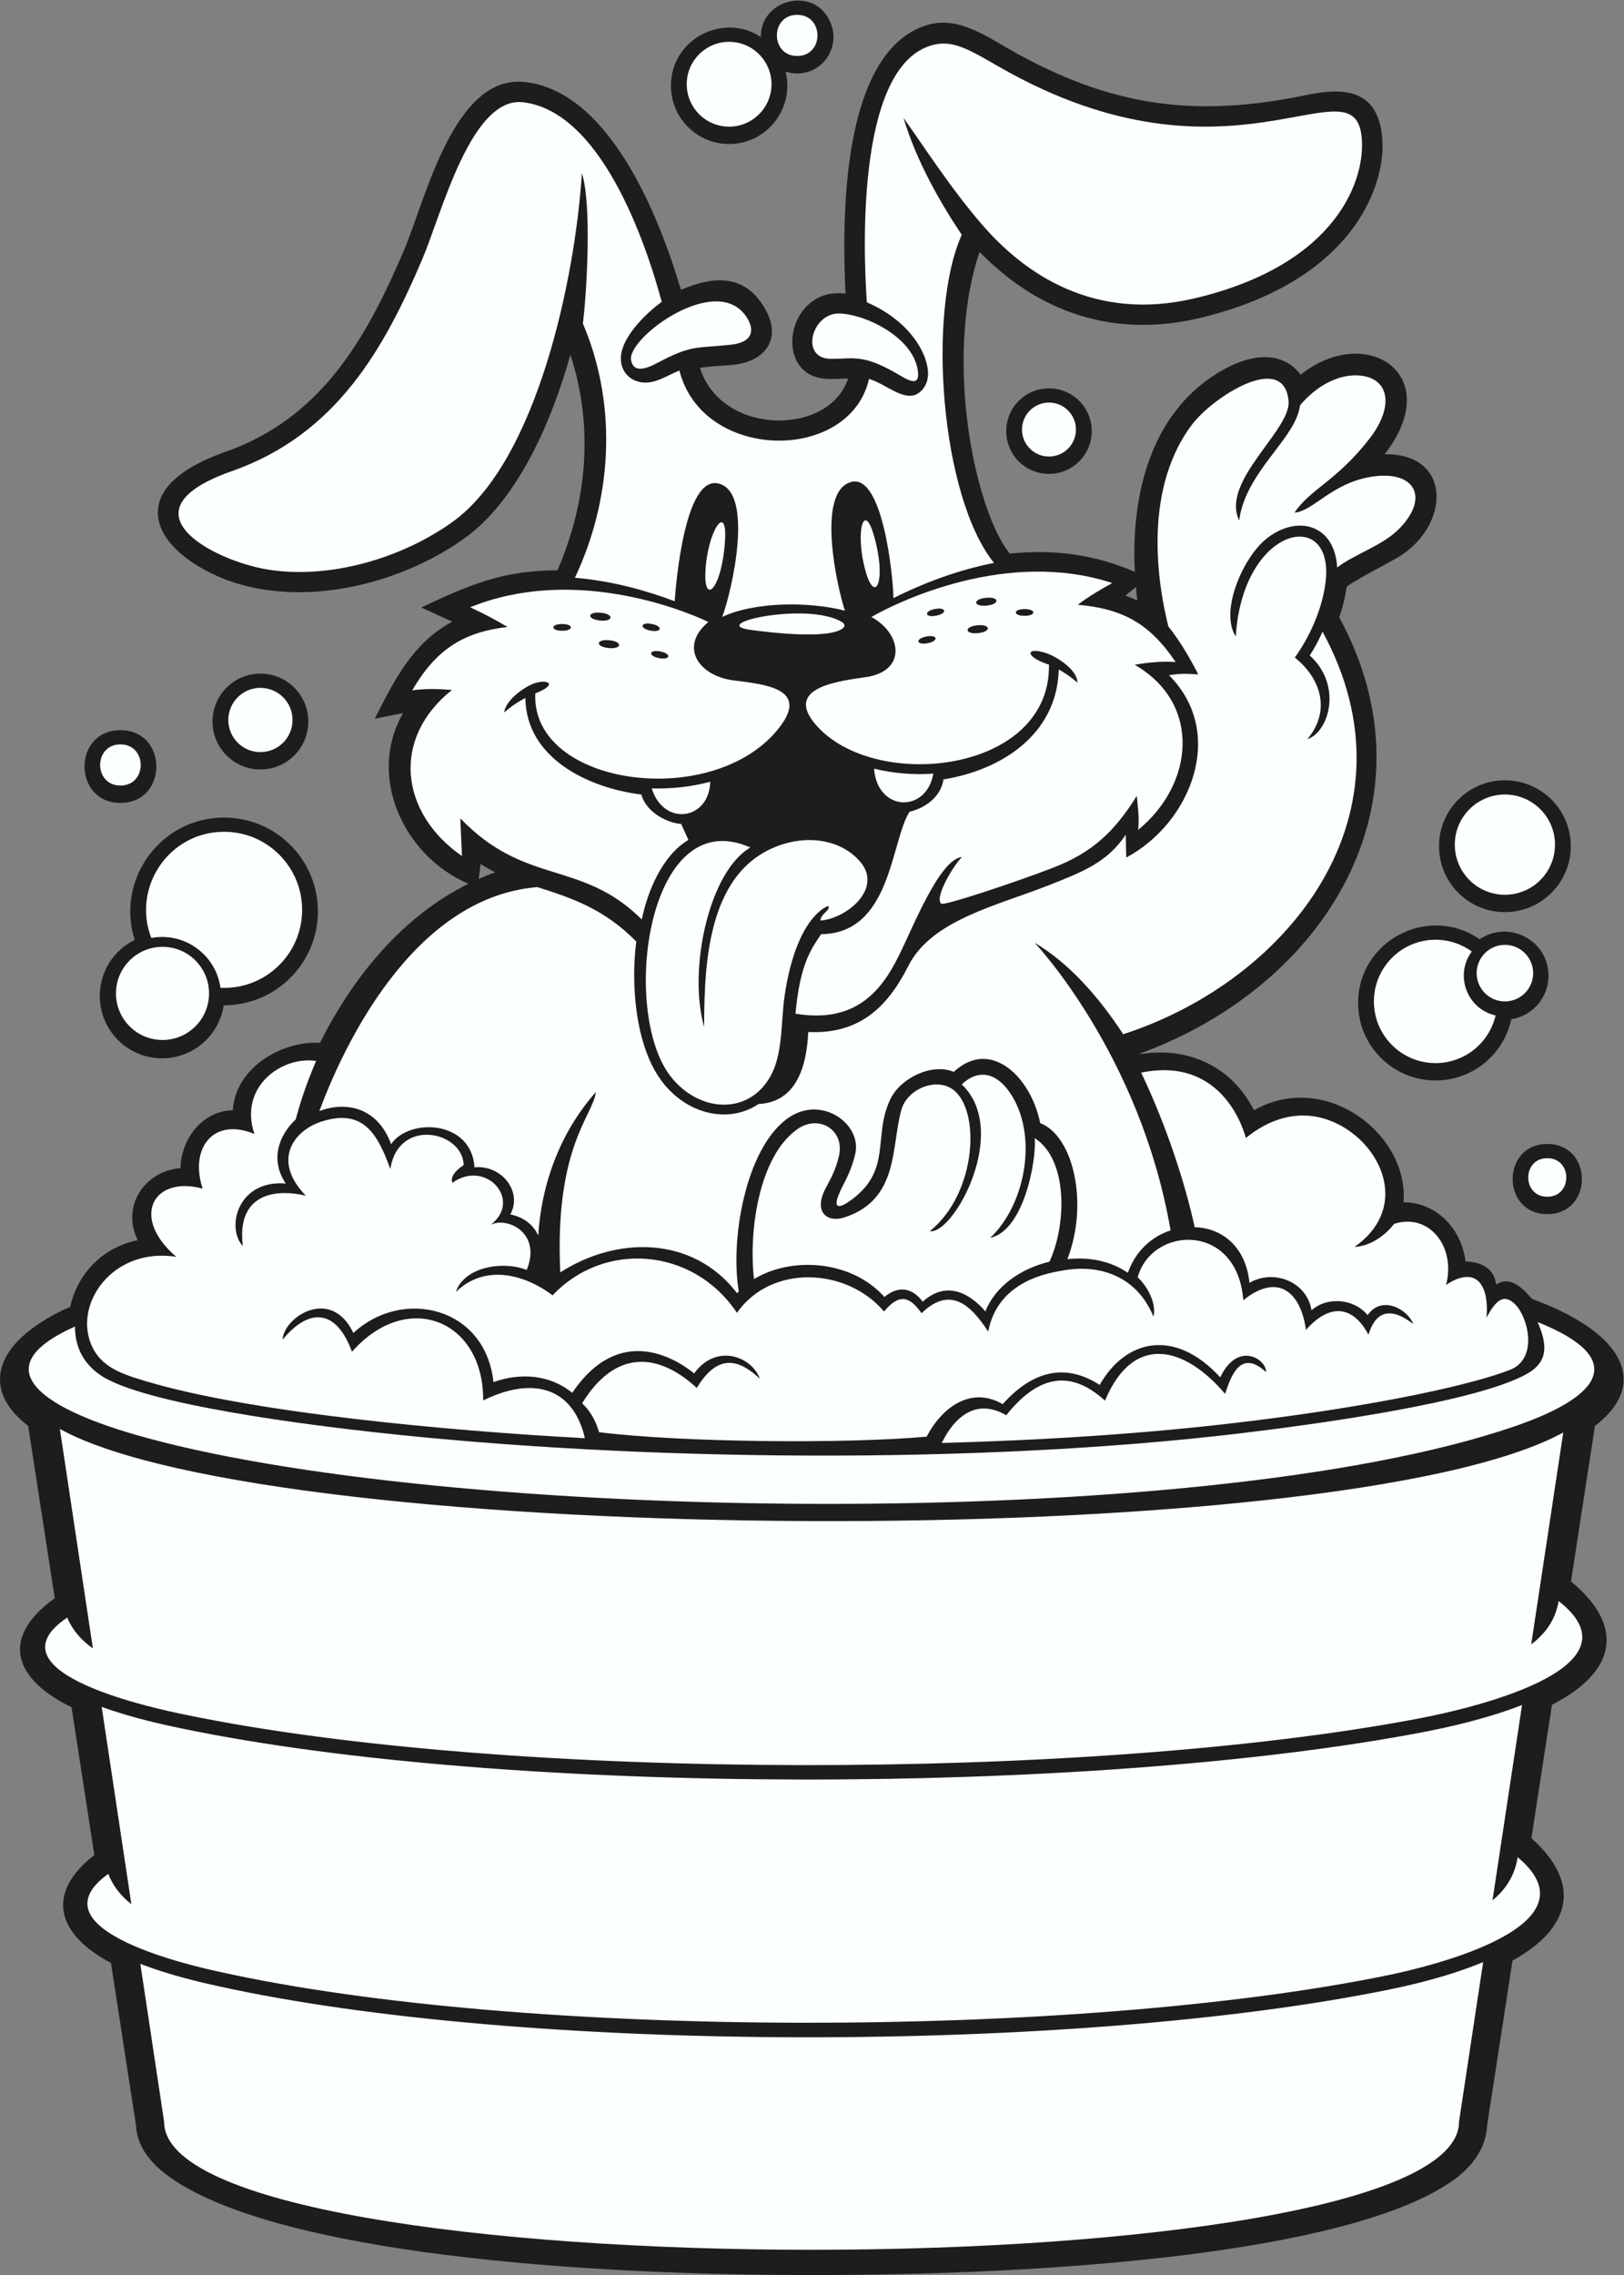 <?xml version="1.0" encoding="UTF-8" standalone="no"?>
<svg
   xmlns:dc="http://purl.org/dc/elements/1.1/"
   xmlns:cc="http://creativecommons.org/ns#"
   xmlns:rdf="http://www.w3.org/1999/02/22-rdf-syntax-ns#"
   xmlns:svg="http://www.w3.org/2000/svg"
   xmlns="http://www.w3.org/2000/svg"
   viewBox="0 0 462.867 648.027"
   height="648.027"
   width="462.867"
   xml:space="preserve"
   id="svg2"
   version="1.1"><rect x="0" y="0" width="462.867" height="648.027" fill="#808080" stroke="none"/><defs
     id="defs6" /><g
     transform="matrix(1.333,0,0,-1.333,0,648.027)"
     id="g10"><g
       transform="scale(0.1)"
       id="g12"><path
         id="path14"
         style="fill:#1e1d1c;fill-opacity:1;fill-rule:evenodd;stroke:none"
         d="m 294.48,2211.33 c -35.277,70.89 12.567,147.03 91.481,154.14 0.977,62.12 47.293,122.56 111.832,123.46 5.383,89.62 102.352,148.5 186.445,144.21 71.25,141.7 175.367,269.28 317.282,339.83 -138.727,59.26 -217.379,230 -139.672,364.56 l -60.461,-11.73 c 42.258,83.25 81.371,161.89 165.582,207.2 l -66.367,30.34 c 105.118,49.19 173.758,78.95 291.398,79.5 63.86,148.02 77.48,307.41 27.61,460.6 -38.9,-138.62 -111.01,-310.24 -227.809,-393.34 -159.715,-113.64 -413.117,-163.97 -582.313,-49.25 -33.847,22.95 -70.402,58.92 -71.894,102.55 -2.442,71.25 88.457,112.75 143.793,132.2 205.156,72.08 301.355,240.96 382.113,430.49 47.711,111.96 107.176,378.26 260.27,359.94 180.96,-21.67 286.19,-289.03 332.17,-443.9 69.61,29.46 136.29,35.17 179.78,-40.4 37.15,-64.54 0.18,-113.47 -69.12,-119.99 -23.05,-2.17 -47.05,-2.34 -69.94,-6.51 46.61,-146.64 277.45,-145.15 316.57,-22.71 -17.48,-0.03 -34.82,-2.09 -52.43,-0.11 -106.51,12.02 -79.05,186.89 36.17,182.45 3.67,-0.14 7.33,-0.41 10.97,-0.82 -8.23,160.28 -9.38,520.23 176.1,574.35 63.81,18.62 123.6,-23.6 176.23,-53.46 213.61,-121.1 394.14,-146.43 633.94,-96.42 72.12,15.04 143.56,14.36 158.94,-74.46 12.96,-74.76 -18.98,-156.3 -64.15,-215.27 -77.93,-101.74 -202.23,-158.13 -324.12,-187.02 -181.33,-42.96 -342.33,10.17 -470.3,141.3 -52.92,-154.14 -39.99,-370.77 8.1,-524.85 11.98,-38.41 30.6,-87.93 56.49,-119.76 95.37,9.46 179.59,-1.54 267.27,-38.94 -8.69,166.5 34.97,347.98 192.23,433.56 54.4,29.6 121.15,41.64 162.34,-12.43 139.5,111.42 312.06,1.08 179.59,-169.93 145.59,2.27 140.86,-154.06 27.1,-221.12 -13.38,-7.88 -104.84,-55.72 -108.42,-62.56 -3.08,-22.04 -8.62,-43.77 -15.69,-64.86 214.43,-394.92 -30.25,-787.62 -426.01,-932.01 0.19,-0.36 0.37,-0.73 0.56,-1.1 103.54,16.1 194.79,-26.28 243.17,-120.08 153.04,86.84 331.99,-52.5 319.56,-196.6 70.99,0.02 124.34,-57.52 132.51,-126.23 30.26,-2.07 59.96,-10.73 65.72,-49.63 30.45,20.39 58.43,-9.55 76.41,-30.58 3.01,-2.31 181.39,-58.58 195.18,-160.33 6.36,-46.82 -25.8,-84.5 -60.44,-111.18 L 3359,1482.12 c 120.53,-99.6 91.43,-196.11 -40.66,-263.53 l -43.98,-285.152 c 110.48,-98.321 82.4,-193.86 -40.33,-261.407 l -54.26,-351.804 c -2.3,-49.219 -32.16,-88.735 -71.46,-116.985 C 2908,59.25 2336.42,1.609 1760.25,0.027 1160.78,-1.609 555.254,59.98 352.922,216.777 319.176,242.922 292.836,276.73 290.723,320.234 L 237.246,666.926 C 125.703,725.527 93.18,812.93 201.676,897.551 l -48.711,315.759 c -121.641,59.03 -155.235,147.07 -35.938,233.01 l -56.785,368.11 c -34.539,26.68 -65.262,64.02 -59.555,110.47 8.406,68.41 90.613,118.71 149.368,143.98 16.332,73.12 71.445,127.74 144.425,142.45 z m 729.24,772.08 c 11.45,5.07 23.14,9.77 35.05,14.09 -10.71,5.33 -21.14,11.17 -31.23,17.62 l -3.82,-31.71 z m 603.17,1798.91 c -1.54,77.78 106.37,108.62 144.73,39.45 34.83,-62.79 -22.41,-135.29 -91.98,-113.32 19.6,-76.81 -38.5,-154.78 -120.68,-154.78 -68.68,0 -124.38,55.69 -124.38,124.38 0,100.7 112.42,157.06 192.31,104.27 z M 3231.35,2683.43 c -16.21,-75.97 -83.68,-130.81 -161.92,-130.81 -91.43,0 -165.57,74.14 -165.57,165.56 0,133.71 151.39,211.7 259.88,136.11 61.74,42.2 147.24,-1.68 147.24,-77.81 0,-46.61 -34.12,-86 -79.63,-93.05 z m -2753.006,29.85 c -9.696,-64.75 -65.61,-113.35 -131.781,-113.35 -73.594,0 -133.27,59.68 -133.27,133.27 0,51.18 29.23,97.5 74.727,119.75 -40.684,127.69 54.035,261.48 191.152,261.48 110.762,0 200.574,-89.82 200.574,-200.58 0,-111.36 -90.894,-201.02 -201.402,-200.57 z M 3308.33,2416.93 c 98.58,0 98.9,-149.9 0,-149.9 -98.58,0 -98.9,149.9 0,149.9 z M 257.5,3301.15 c 102.219,0 102.516,-155.4 0,-155.4 -102.219,0 -102.516,155.4 0,155.4 z m 299.316,120.83 c 56.547,0 102.414,-45.86 102.414,-102.41 0,-56.55 -45.867,-102.41 -102.414,-102.41 -56.55,0 -102.418,45.86 -102.418,102.41 0,56.55 45.868,102.41 102.418,102.41 z m 1686.054,609.61 c 50.49,0 91.44,-40.94 91.44,-91.42 0,-50.48 -40.95,-91.43 -91.44,-91.43 -50.48,0 -91.42,40.95 -91.42,91.43 0,50.48 40.94,91.42 91.42,91.42 z m 974.84,-837.53 c 77.79,0 140.86,-63.08 140.86,-140.86 0,-77.78 -63.07,-140.86 -140.86,-140.86 -77.78,0 -140.85,63.08 -140.85,140.86 0,77.78 63.07,140.86 140.85,140.86 z m -788.93,413.09 -22.47,-18.46 c 8.67,-3.05 17.2,-6.5 25.57,-10.32 -1.2,9.58 -2.22,19.17 -3.1,28.78 v 0" /><path
         id="path16"
         style="fill:#fcffff;fill-opacity:1;fill-rule:evenodd;stroke:none"
         d="m 3119.58,327.461 c 0,-364.649 -2768.666,-364.649 -2768.666,0 L 300.09,665.027 C 363.66,640.242 431.254,625.098 462.805,618.098 1124.54,471.23 2304.86,474.18 2969.91,609.949 c 44.98,9.192 127.52,27.953 201.31,58.742 l -51.64,-341.23 z m 168.09,1708.889 c 191.74,-76.55 141.4,-157.44 -49.63,-222.96 -671.87,-230.47 -2304.501,-205.45 -2952.212,-16.67 -200.902,58.55 -319.617,143.26 -125.598,230.1 0.333,-48.4 21.454,-80.38 52.77,-102.68 91.711,-65.31 472.453,-110.5 589.641,-123.43 568.959,-62.76 1287.499,-68.86 1847.039,-2.38 138.38,16.45 500.6,63.84 614,126.72 39.09,21.67 50.46,52.25 23.99,111.3 z M 3244.96,892.852 C 3423.19,744.695 3051.58,657.813 2964.52,640.039 2305.23,505.441 1123.18,502.813 468.645,648.086 c -47.02,10.43 -405.446,88.262 -237.129,209.133 10.472,-26.992 27.804,-47.961 49.367,-64.641 l -63.461,421.482 c 66.957,-24.33 137.894,-39.22 171.098,-46.12 700.23,-145.58 1949.21,-142.66 2652.96,-8.08 47.57,9.1 134.83,27.68 212.88,58.17 L 3191.2,800.664 c 27.85,22.93 47.8,52.688 53.76,92.188 z m 87.59,547.418 c 188.59,-146.84 -204.64,-232.97 -296.76,-250.58 -697.65,-133.42 -1948.47,-136.03 -2641.087,7.97 -49.754,10.34 -429.027,87.49 -250.926,207.29 11.5,-27.75 30.813,-49.09 54.828,-65.92 L 128,1807.99 c 458.191,-253.37 2736.94,-269.12 3214.5,-7.59 l -68.54,-452.8 c 30.36,22.9 52.15,52.78 58.59,92.67 v 0" /><path
         id="path18"
         style="fill:#fcffff;fill-opacity:1;fill-rule:nonzero;stroke:none"
         d="m 2432.59,2131.99 c 15.83,-13.96 41.51,-52.53 33.65,-83.9 -37.38,90.26 -120.11,112.79 -196.8,97.95 -76.15,-12.35 -140.9,-48.81 -156.52,-130.17 -40.17,62.7 -84.21,95.85 -142.53,39.4 -24.91,35.35 -47.04,43.59 -80.18,3.64 -78.9,93.43 -240.7,102.37 -314.5,-2.82 -94.32,141.05 -285.02,153.57 -394.11,37.39 -62.07,46.45 -145.96,66.71 -207.08,7.07 17.82,53.22 98.6,67.56 151.68,47.26 32.64,80.01 -42.53,114.34 -77.25,96.3 69.16,52.26 -10.38,141.48 -81.759,89.71 -5.535,14.73 10.774,29.58 24.161,37.78 -1.075,72.65 -139.875,102.97 -156.747,-8.4 -27.121,75.2 -57.75,129.48 -145.621,102.1 -62.464,-19.45 -107.906,-84.8 -34.863,-158.94 -76.93,17.95 -148.09,-3.98 -134.836,-107.63 -35.906,38.08 -12.328,141.95 91.711,133.73 -33.785,50.06 -15.558,102.24 21.27,136.97 6.547,24.91 20.152,70.7 43.668,124.96 -75.321,10.77 -165.821,-56.92 -131.934,-156.11 -88.281,36.73 -139.141,-30.98 -110.707,-116.76 -105.063,28.67 -155.5,-60.71 -56.469,-145.68 -128.898,19.82 -210.187,-88 -186.515,-173.57 16.687,-60.37 67.617,-76.06 121.859,-92.36 222.25,-66.78 644.48,-105.97 938.382,-121.71 -25.03,108.85 -111.05,133.05 -217.51,80.64 1.8,171.27 -161.97,238.56 -280.438,104.03 -31.649,87.24 -88.184,98.59 -148.426,25.9 2.242,47.9 103.301,114.9 151.429,14.26 104.243,97 282.165,56.79 299.505,-104.89 58.13,20.57 120.69,15.95 168.45,-23 100.78,149.16 221.37,73.41 260.64,41.51 47.55,65.39 123.25,36.18 140.53,-11.42 -37.87,35.47 -86.25,61.47 -134.83,-19.66 -84.79,77.95 -175.65,80.72 -245.18,-32.83 17.77,-16.57 29.48,-37.94 36.1,-61.7 174.63,-21.78 525.36,-25.36 700.53,-9.49 30.29,58.77 92.5,110 162.61,69.43 94.32,105.58 174.96,61.34 207.43,41.12 53.62,94.99 158.62,124.13 257.76,16.11 36.96,78.52 98.9,39.23 97.93,11.24 -52.95,48.82 -74.03,-4.45 -87.62,-46.51 -84.64,99.89 -195.18,132.47 -256.85,-14.59 -78.81,72.36 -148.49,47.67 -211.08,-31.16 -64.39,37.76 -111.15,-4.12 -137.83,-59.22 220.6,6.01 436.25,20.17 633.23,43.58 312.26,37.11 509,84.01 581.91,112.8 60.7,23.96 38.67,112.76 10.26,140.43 -22.92,22.3 -40.08,9.95 -60.79,-29.19 6.04,62.08 -16.74,115.72 -86.37,70.25 21.41,81.07 -35.93,154.54 -111.01,130.4 -14.74,-19.42 -46.22,-47.37 -84.82,-49.33 109.4,76.41 67.91,197.66 -17.73,252.39 -72.56,46.38 -149.95,33.28 -214.51,-19.67 -2.3,8.14 -45.15,176.26 -223.87,139.73 54.73,-114.38 94.84,-239.36 114.45,-330.41 55.52,-0.84 109.03,-38.99 117.14,-118.74 51.83,30.27 123.12,2.31 132.64,-58.81 33.73,30.36 91.57,24.91 119.93,-10.29 29.79,43.5 85.76,13.02 97.63,-18.97 -72.83,56.88 -90.85,-8.85 -95.82,-22.6 -36.11,66.96 -86.49,63.43 -133.61,10.1 -11.49,83.02 -61.5,122.04 -133.97,63.33 -12.59,167.5 -195.7,159.21 -225.8,49.02 v 0" /><path
         id="path20"
         style="fill:#fcffff;fill-opacity:1;fill-rule:nonzero;stroke:none"
         d="m 1393.5,3176.75 c 25.61,-82.39 123.02,-67.85 125.13,14.22 -40.56,-10.91 -83.26,-15.49 -125.13,-14.22 z m 475.38,42.16 c 6.67,-91.92 111.46,-96.22 126.8,-10.65 -42.65,-2.94 -86.08,0.51 -126.8,10.65 v 0" /><path
         id="path22"
         style="fill:#fcffff;fill-opacity:1;fill-rule:nonzero;stroke:none"
         d="m 1604.38,3050.44 c -220.87,98.17 -278.72,-350.5 -170.51,-489.08 62.96,-80.64 173.53,-83.15 217.29,7.67 22.95,47.65 18.61,112.45 26.66,165.95 25.7,170.56 92.5,190.32 92.73,190.42 7.66,-7.87 -17,-16.77 -15.99,-31.12 56.57,4.75 133.15,68.65 84.94,125.4 -38.13,44.89 -103.45,56.88 -164.12,38.23 -161.75,-49.71 -169.53,-250.59 -169.86,-390.69 -34.6,120.72 9.61,331.12 98.86,383.22 v 0" /><path
         id="path24"
         style="fill:#fcffff;fill-opacity:1;fill-rule:evenodd;stroke:none"
         d="m 1798.44,3533.26 c 10.5,-5.97 8.61,-12.1 -0.59,-17.21 -34.75,-19.32 -147.14,-7.02 -193.71,-0.48 -93.26,13.11 120.01,59.96 194.3,17.69 z m -248.19,173.86 c -6.31,-103.61 -45.21,-140.63 -41.97,-68.21 3.93,87.7 46.95,150.19 41.97,68.21 z m 317.78,11.72 c 28.56,-96.96 3.63,-150.95 -16.96,-79.13 -23.29,81.29 -4.69,152.69 16.96,79.13 v 0" /><path
         id="path26"
         style="fill:#fcffff;fill-opacity:1;fill-rule:evenodd;stroke:none"
         d="m 3308.33,2386.52 c 54.23,0 54.23,-82.38 0,-82.38 -54.23,0 -54.23,82.38 0,82.38 z m -90.62,455.84 c 33.38,0 60.42,-27.05 60.42,-60.41 0,-33.36 -27.04,-60.41 -60.42,-60.41 -33.35,0 -60.41,27.05 -60.41,60.41 0,33.36 27.06,60.41 60.41,60.41 z m -2870.237,-4.18 c 54.953,0 99.504,-44.56 99.504,-99.51 0,-54.95 -44.551,-99.51 -99.504,-99.51 -54.957,0 -99.508,44.56 -99.508,99.51 0,54.95 44.551,99.51 99.508,99.51 z M 1558.96,4772.02 c 50.04,0 90.62,-40.57 90.62,-90.61 0,-50.05 -40.58,-90.62 -90.62,-90.62 -50.04,0 -90.62,40.57 -90.62,90.62 0,50.04 40.58,90.61 90.62,90.61 z m 145.54,57.67 c 57.84,0 57.84,-87.87 0,-87.87 -57.84,0 -57.84,87.87 0,87.87 z M 257.5,3270.74 c 57.848,0 57.848,-87.87 0,-87.87 -57.848,0 -57.848,87.87 0,87.87 z m 299.316,120.83 c 37.911,0 68.649,-30.73 68.649,-68.65 0,-37.91 -30.738,-68.64 -68.649,-68.64 -37.914,0 -68.652,30.73 -68.652,68.64 0,37.92 30.738,68.65 68.652,68.65 z m 1686.054,609.62 c 31.86,0 57.67,-25.82 57.67,-57.66 0,-31.86 -25.81,-57.67 -57.67,-57.67 -31.85,0 -57.66,25.81 -57.66,57.67 0,31.84 25.81,57.66 57.66,57.66 z m 974.84,-837.54 c 59.15,0 107.1,-47.95 107.1,-107.09 0,-59.15 -47.95,-107.1 -107.1,-107.1 -59.15,0 -107.1,47.95 -107.1,107.1 0,59.14 47.95,107.09 107.1,107.09 z m -148.28,-310.3 c 28.95,0 55.71,-9.33 77.45,-25.15 -37.25,-50.28 -10.46,-122.93 50.94,-136.6 -13.56,-58.37 -65.89,-101.87 -128.39,-101.87 -72.8,0 -131.81,59.02 -131.81,131.81 0,72.8 59.01,131.81 131.81,131.81 z M 479.172,3084.02 c 92.129,0 166.808,-74.7 166.808,-166.82 0,-95.06 -79.281,-170.96 -174.55,-166.63 -9.731,70.63 -76.762,119.75 -147.934,106.59 -41.734,108.16 37.68,226.86 155.676,226.86 v 0" /><path
         id="path28"
         style="fill:#fcffff;fill-opacity:1;fill-rule:evenodd;stroke:none"
         d="m 1755.66,2865.2 c -20.13,-30.21 -45.05,-62.22 -54.8,-169.85 124.45,-20.71 181.72,44.01 220.89,123.72 29.31,57.92 86.73,206.74 135.21,211.01 -15.96,-14.64 -59.7,-85.42 -44.58,-99.71 5.37,-5.08 155.26,44.5 238.15,76.41 83.02,31.94 131.24,75.44 180.11,153.95 1.29,-14.72 6.11,-47.69 2.92,-72.58 119.03,96.76 136.78,269.74 -7.43,352.8 31.58,5.21 54.4,7.66 87.53,5.87 -56.65,84.03 -115.14,113.96 -209.23,122.34 25.14,18.62 45.77,30.97 73.77,46.34 -223.23,73.37 -455.43,-38.32 -515.05,-72.49 64.96,-35.15 77.23,-116.29 -13.49,-128.79 -68.6,-9.45 -177.98,-25.91 -98.89,-108.52 130.24,-136.01 496.04,-93.62 492.06,135.52 -52.01,16.61 -50.29,38.49 -8.27,25.38 26.61,-8.3 69.8,-37.77 68.96,-63.83 -0.09,0.07 -15.34,14.45 -39.72,28.12 -3.77,-140.78 -124.96,-215.39 -246.48,-234.97 -6.27,-40.83 -44.05,-62.56 -72.6,-69.07 -40.62,-64.23 -38.97,-260.12 -189.06,-261.65 z m 435.03,694.69 c -25,-0.05 -24.95,-14.46 0.05,-14.4 24.99,0.06 24.94,14.46 -0.05,14.4 z m -988.75,-31.9 c 25,-0.07 24.95,-14.47 -0.05,-14.4 -25,0.05 -24.95,14.46 0.05,14.4 z m 82.9,24.09 c 28.83,-3.01 26.6,-19.62 -2.23,-16.6 -28.82,3 -26.59,19.62 2.23,16.6 z m 109.23,-24.03 c 24.35,-4.99 20.65,-19.02 -3.7,-14.03 -24.35,5 -20.64,19.03 3.7,14.03 z m 18.37,-58.79 c 24.35,-5 20.65,-19.03 -3.7,-14.03 -24.35,4.98 -20.65,19.02 3.7,14.03 z m -109.23,24.02 c 28.82,-2.99 26.6,-19.59 -2.23,-16.6 -28.82,3 -26.6,19.6 2.23,16.6 z m 804.57,90.7 c -28.82,-3 -26.59,-19.6 2.24,-16.6 28.82,3.01 26.58,19.62 -2.24,16.6 z m -109.23,-24.03 c -24.34,-4.99 -20.64,-19.01 3.71,-14.02 24.34,4.99 20.64,19.02 -3.71,14.02 z m -18.36,-58.79 c -24.35,-4.99 -20.65,-19.02 3.7,-14.03 24.34,4.99 20.64,19.02 -3.7,14.03 z m 109.24,24.04 c -28.82,-2.99 -26.62,-19.6 2.21,-16.61 28.83,2.99 26.61,19.59 -2.21,16.61 z m -312.71,569.43 c 51.38,-0.08 69.24,11.37 149.51,-36.54 21.3,-12.71 38.65,-18.89 36.77,6.29 -5.41,72.66 -108.04,124.83 -167.63,127.12 -59.77,2.29 -86.34,-96.75 -18.65,-96.87 z m -359.18,-2.45 c 63.5,32.41 75.73,25.01 144.88,32.61 49.1,5.4 50.54,32.42 34.79,57.62 -62.58,100.14 -255.39,-41.95 -247.93,-89.72 5.89,-37.68 49.98,-9.86 68.26,-0.51 z m 24.97,-515.55 c 3.24,43.39 22.21,266.41 92.56,251.85 78.18,-16.18 30.65,-228.46 9.11,-285.37 69.14,32.54 184.72,33.25 262.4,13.45 -16.01,47.34 -63.32,255.8 14.29,275.14 66.04,16.48 88.63,-198.28 89.47,-248.33 52.11,26.2 128.17,58.16 215.05,75.18 -114.18,141.58 -143.5,535.52 -69,701.14 -46.25,68.97 -97.14,158.02 -124.59,249.88 51.01,-71.86 100.76,-149.8 166.16,-226 92.29,-107.52 241.38,-210.59 456.88,-159.53 307.37,72.85 366.14,257.44 356.46,345.92 -18.02,164.54 -281.59,-132.18 -770.87,146.31 -57.33,32.64 -96.27,58.23 -137.52,50.82 -170.34,-30.63 -158.14,-427.94 -149.44,-551.65 100.64,-43.53 136.54,-122.65 130.12,-161.85 -1.95,-11.96 -7.61,-21.84 -15.11,-28.66 -30.81,-27.95 -71.14,15.34 -110.37,26.77 -40.91,-179.71 -355.71,-177.57 -405.38,17.79 -29.8,-11.39 -57.94,-33.93 -91.41,-22.53 -24,8.19 -38.51,31.85 -32.46,61.43 7.95,38.8 52.12,83.56 86.04,107.97 -35.96,133.59 -131.43,406.8 -296.26,426.53 -111.35,13.32 -174.492,-238.42 -215.296,-334.26 -81.719,-191.97 -183.688,-375.31 -407.625,-453.99 -243.766,-85.64 -37.766,-191.91 77.179,-210.33 129.997,-20.83 283.231,22.53 393.743,101.15 182.519,129.85 263.649,525.06 277.519,745.73 21.62,-65.91 10.37,-256.84 2.13,-320.98 78.3,-184.12 58.15,-384.81 -17.05,-543.39 82.69,-6.93 157.58,-28.99 213.27,-50.19 z m -70.29,-679.95 c 12.8,62.39 45.16,137.81 99.68,169.96 l -15.42,34.1 c -24.59,1.19 -73.37,21.42 -85.2,62.85 -112.11,13.75 -246.28,76.82 -247.99,206.46 -27.58,-14.48 -45.16,-31.05 -45.25,-31.12 2.37,26.01 45.93,58.73 71.51,64.32 25.4,5.56 40.55,-5.75 -5,-23.49 -9.43,-200.08 386.41,-252.42 523.64,-70.53 60.73,80.5 -31.81,89.79 -98.65,98.17 -77.38,9.71 -117.54,73 -54.95,124.96 -63.39,30.22 -294.31,118.77 -509.28,31.37 29.05,-13.49 52.7,-25.85 79.78,-42.06 -94.313,-11.06 -152.84,-47.97 -203.574,-135.27 30.945,3.74 54.722,3.11 84.875,0.65 -130.899,-104.06 -110.567,-263.59 21.402,-354.91 l -3.609,80.67 c 139.766,-145.45 258.666,-87.56 388.036,-216.13 z m 239.99,-768.5 c 78.47,48.1 207.22,41.82 278.88,-38.21 14,11.92 48.79,33.44 81.75,-10.01 59.43,53.52 113.03,3.92 134.02,-20.94 21.1,53.86 75.56,91.66 137.1,106.35 36.69,79.43 39.87,218.1 -31.54,264.08 3.95,-49.14 -23.7,-198.03 -95.21,-213.15 76.12,71.64 103.77,221.75 41.27,311.51 -27.21,39.08 -64.66,51.64 -102.1,16.37 104.57,-99 -17.56,-321.35 -68.29,-313.66 101,81.7 109.1,259.92 48.97,303.11 -35.41,25.42 -96.3,1.75 -109.56,-43.1 -22.41,-75.8 -3.59,-191.45 -121.14,-230.28 -38.23,-12.62 -66.1,11.18 -42.62,58.93 8.92,18.16 23.44,39.73 30.57,74.86 10.7,52.66 -43.2,87.2 -89.76,54.26 -82.23,-58.17 -104.17,-218.55 -92.34,-320.12 z m 890.67,104.08 c -64.91,376.73 -290.11,614.04 -290.79,614.76 73.1,-43.29 136.43,-114.57 189.52,-195.59 355.8,115.37 637.69,472.4 426.16,860.16 -8.29,-18.68 -17.64,-36.12 -27.32,-50.89 70.1,-62.84 41.94,-163.28 -5.16,-178.81 50.26,59.71 30.31,128.55 -26.74,174.52 33.08,45.95 60.01,106.77 66.12,164.91 16.49,157.16 -178.09,115.28 -192.35,-119.94 -35.23,52.98 15.51,170.06 66.64,209.81 66.18,51.47 145.02,28.88 150.1,-62.35 40.63,30.47 97.8,46.5 134.08,84.18 63.94,66.41 31.63,125.33 -63.37,109.26 -82.33,-13.94 -122.76,-73.54 -161.85,-76.26 33.65,50.6 89.35,67 159.79,157.39 52.99,68 44.33,129.2 -19.84,135.54 -37.71,3.72 -86.99,-14.95 -128.07,-63.48 -1.09,-8.54 -3.75,-17.47 -7.61,-26.7 -25.91,-61.86 -110.41,-127.06 -122.63,-219.5 -40.41,83.2 110.58,193.07 105.64,254.52 -8.72,108.27 -162.22,9.19 -206.59,-49.77 -112.63,-149.63 -66.67,-365.74 -50.5,-431.13 24.16,-30.29 44.84,-65.15 64.05,-102.61 -25.85,1.53 -34.54,2.45 -62.7,-1.64 124.36,-124.1 45.75,-317.1 -91.42,-389.62 l -1.01,48.51 c -40.31,-59.07 -90.64,-78.39 -161.86,-106.67 -113.35,-44.99 -252.79,-74.62 -302.81,-173.12 -39.61,-77.96 -96.75,-147.31 -214.14,-141.55 -3.62,-75.58 -26.31,-150.01 -106.41,-153.89 -62.01,-42.05 -151.55,-23.97 -206.28,48.11 -58.78,77.4 -66.57,213.14 -55.01,299.09 -69.07,70.51 -140.79,93.89 -211.43,116.3 -267.805,-21.65 -416.438,-344.14 -466.223,-478.52 56.305,21.24 124.328,8.73 153.36,-70.74 38.48,56.54 171.993,51.77 178.353,-49.49 58.01,5.64 103.25,-52.09 76.62,-100.61 29.45,-6.14 49.56,-22.64 59.64,-45.22 6.54,105.47 43.61,216.59 123.05,306.48 -4.65,-49.17 -88.75,-115.71 -75.9,-385.26 120.22,77.83 283.6,78.98 378.12,-44.48 1.16,1.35 2.36,2.67 3.57,3.97 -18.63,108.11 13.29,302.56 103.21,368.88 71.42,52.67 159.27,-9.76 146.13,-73.32 -6.72,-32.46 -21,-58.1 -29.13,-74.38 -23.91,-47.88 -5.25,-43.63 16.24,-28.66 93.8,65.35 48.55,139.19 88.23,219.36 22.36,45.19 89.7,76.49 135,57.17 78.67,73.32 165.14,-10.95 184.73,-109.4 71.44,-27.52 104.02,-172.54 58.13,-290.84 45.32,5.18 92.23,-3.51 129.36,-29.13 16.46,47.18 51.77,77.89 91.3,90.65 v 0" /></g></g></svg>